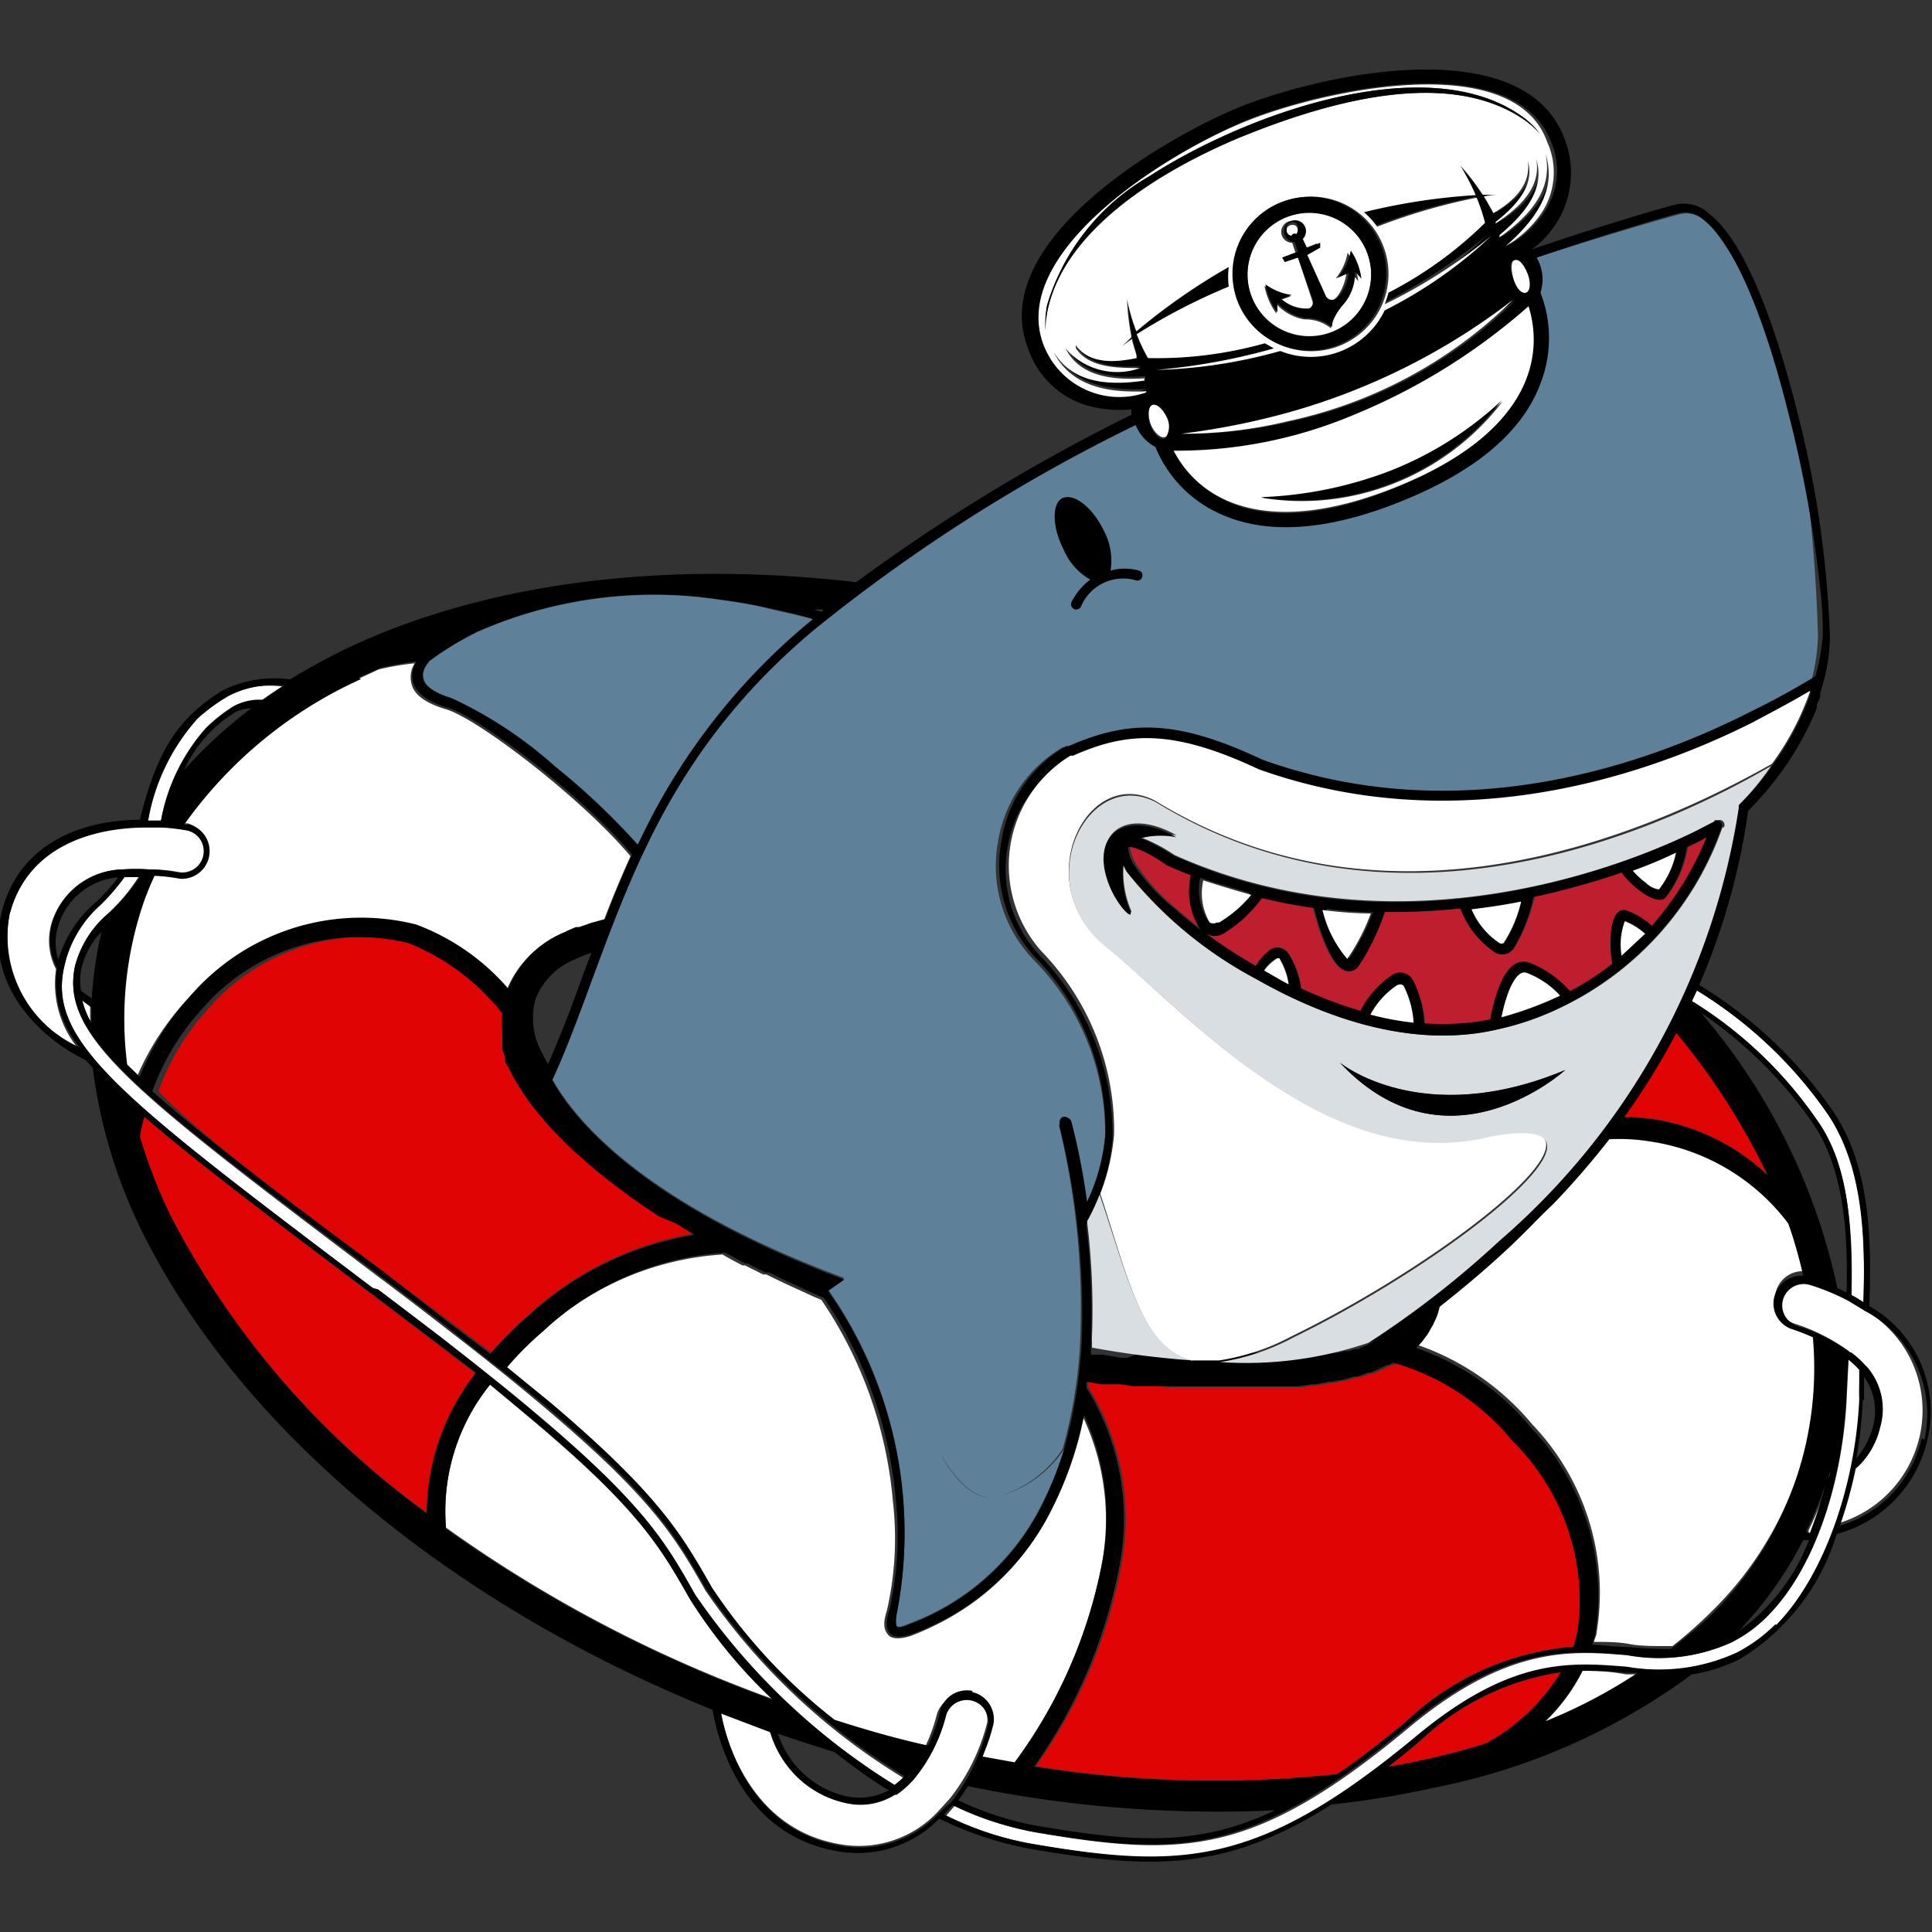 <?xml version="1.0" encoding="iso-8859-1"?>
<svg xmlns="http://www.w3.org/2000/svg" width="60" height="60" viewBox="0 0 60 60"><rect x="0" y="0" width="60" height="60" fill="#333333" stroke="none"/><defs><style>.cls-1{fill:#5e8099;}.cls-2{fill:none;}.cls-3{fill:#e10404;}.cls-4{fill:#fff;}.cls-5{fill:#d9dee2;}.cls-6{fill:#be1e2d;}</style></defs><g id="Admiral_Shark" data-name="Admiral Shark"><path class="cls-1" d="M55.94,13.85c-.61-3.18-2.14-6.31-3-7a.84.84,0,0,0-.8-.19S50.35,7.14,47.72,8a1.33,1.33,0,0,1,.1,1.05,3.87,3.87,0,0,1,0,2.82c-.56,1.51-2,2.74-4.35,3.67s-4.23,1-5.68.34a3.85,3.85,0,0,1-1.93-2.06,1.25,1.25,0,0,1-.59-.67,52.61,52.61,0,0,0-10,6.38c-4.15,3.48-5.54,7.23-6.88,10.85-.39,1.06-.78,2.11-1.24,3.13.7,1.26,2.83,3.86,9.07,6.18l-.5.36.28.42a6.49,6.49,0,0,1,.54.6,6.49,6.49,0,0,0-.54-.6,13.12,13.12,0,0,1,1.85,9.62c-.09.28-.06.39,0,.41s.07.06.41-.09h0a7.52,7.52,0,0,0,4.1-3.7A10.86,10.86,0,0,0,33.05,45,3.55,3.55,0,0,1,31,46.47c-.91.26-1.61-1-1.8-1.32s-.34-.54-.51-.83c.17.29.34.58.51.83s.89,1.58,1.8,1.32A3.54,3.54,0,0,0,33,45a14.87,14.87,0,0,0,.55-3.44A24.24,24.24,0,0,0,32.9,35l0,0V35h0l0,0a.16.16,0,0,1,.12-.2.26.26,0,0,1,.25.13,21.6,21.6,0,0,1,.48,2.5,5.86,5.86,0,0,0,.57-2.13,7.65,7.65,0,0,0-2.16-5.43A4.2,4.2,0,0,1,31,26.11a4.15,4.15,0,0,1,2-2.9l.09,0c2-.87,3.5-.77,6,.42,5.81,2.09,11.41.39,15.09-1.4.72-.35,1.42-.74,2.09-1.14a6.37,6.37,0,0,0,.19-1.3A48.63,48.63,0,0,0,55.94,13.85ZM32.77,35h0a4.54,4.54,0,0,0-.21-1.5A4.54,4.54,0,0,1,32.77,35Z"/><path class="cls-2" d="M42.38,41.81l.1-.05.25-.13,0,0,.19-.12a2.52,2.52,0,0,1-.47.22,11.68,11.68,0,0,1-4.6.6l-.86,0a27.78,27.78,0,0,1-3.14-.4V42l.16,0,.19,0,.61.1.16,0,.44.06.23,0,.35,0,.25,0,.32,0,.24,0,.31,0,.24,0h2a3.15,3.15,0,0,0,.44,0H40l.27,0,.17,0,.24,0,.17,0,.21,0,.17,0,.2,0,.15,0,.19-.05.14,0,.18-.06.13,0Z"/><path class="cls-2" d="M18.12,30.3c.08-.22.16-.45.25-.67a3.43,3.43,0,0,0-.48.19,2,2,0,0,0-1.27,2.48,2.65,2.65,0,0,0,.23.48l.17.32C17.41,32.19,17.76,31.26,18.12,30.3Z"/><path class="cls-2" d="M52.8,31.46l.16.2A19.28,19.28,0,0,1,57.06,40l.25.13c0-1.82-.07-3.85-1.08-5.28A13.44,13.44,0,0,0,52.8,31.46Z"/><path class="cls-2" d="M54,50.65a6,6,0,0,0,2.21-2.85l-.19,0A11.92,11.92,0,0,1,54,50.65Z"/><path class="cls-2" d="M7.34,22.1a4.06,4.06,0,0,0-1.62,1.81A14.67,14.67,0,0,1,7.8,22,1.22,1.22,0,0,0,7.34,22.1Z"/><path class="cls-2" d="M29.76,55.91a9.62,9.62,0,0,0,2.38.78c3.07.53,5.06.67,7.46-.48a37.73,37.73,0,0,1-9.54-.74C30,55.62,29.87,55.76,29.76,55.91Z"/><path class="cls-2" d="M1.81,29.78A3.79,3.79,0,0,1,3,28a6.48,6.48,0,0,0,.66-.72,2.12,2.12,0,0,0-1.87,1.47A1.75,1.75,0,0,0,1.81,29.78Z"/><path class="cls-2" d="M24.16,53.84a2.91,2.91,0,0,0,2.15,1.95,1.92,1.92,0,0,0,1.29-.19c-.57-.36-1.13-.76-1.67-1.18-.58-.18-1.17-.37-1.75-.57Z"/><path class="cls-2" d="M58.22,44.29a1.78,1.78,0,0,0-.28-1.52l0,.7h0a12.22,12.22,0,0,1-.2,1.81A2.31,2.31,0,0,0,58.22,44.29Z"/><path class="cls-2" d="M3.15,28.9a2.48,2.48,0,0,0-.63,1.17,1.88,1.88,0,0,0,0,.67,3.47,3.47,0,0,0,.37.3A12.82,12.82,0,0,1,3.15,28.9Z"/><path class="cls-3" d="M43.64,53.48a8.51,8.51,0,0,1,5.21-2.34,4.12,4.12,0,0,0,.13-.47,7,7,0,0,0-1.91-5.92,7.42,7.42,0,0,0-3.7-2.41l-.13.07-.06,0-.18.09,0,0-.33.15-.09,0-.33.12-.09,0-.38.11-.08,0-.23.06-.1,0-.39.08-.13,0-.4.06h-.13l-.47,0h-.09l-.27,0h-.15l-.44,0H37.44l-.31,0h-.22l-.44,0-.23,0-.4-.05-.29,0-.29,0-.42-.06-.29,0-.3,0-.39-.07-.06,0c0,.06,0,.12,0,.18a7.75,7.75,0,0,1,1,5.66,15.62,15.62,0,0,1-2.63,6.11,35.23,35.23,0,0,0,9.4.24C42.16,54.65,42.87,54.12,43.64,53.48Z"/><path class="cls-4" d="M5.65,25.57l.18,0a.86.86,0,0,1-.32,1.68,5.18,5.18,0,0,0-.78-.09,9.11,9.11,0,0,0-.35.86,11.19,11.19,0,0,0-.5,5l.39.38A8.37,8.37,0,0,1,5.85,31a7,7,0,0,1,7-2.21,7,7,0,0,1,2.87,2v0A3.14,3.14,0,0,1,17.48,29a3.92,3.92,0,0,1,.36-.16l.1,0,.37-.13h0l.44-.12h0c.25-.66.52-1.31.83-2-1.51-1.8-4.74-4.27-5.72-4.56-.61-.18-1-.44-1.08-.79a.8.8,0,0,1,.1-.64,8.45,8.45,0,0,0-1.12.19l-.67.31A13.6,13.6,0,0,0,5.65,25.57Z"/><path class="cls-4" d="M56.39,34.73c1.06,1.5,1.16,3.61,1.11,5.49.12.06.24.14.37.22.07-2.14,0-4.32-1.17-5.93a13.46,13.46,0,0,0-4-3.75l-.15.33A13,13,0,0,1,56.39,34.73Z"/><path class="cls-3" d="M54.9,36.49a21.42,21.42,0,0,0-2.84-4.43,22.8,22.8,0,0,1-1.62,2.62,7,7,0,0,1,.93.07A6.64,6.64,0,0,1,54.9,36.49Z"/><path class="cls-3" d="M25.52,19l.05,0-.3,0Z"/><path class="cls-3" d="M13.92,41l1.33,1a12,12,0,0,1,1.18-1.18,10.09,10.09,0,0,1,5.16-2.52l-.49-.3L21,38l-.38-.24-.11-.08-.35-.23-.1-.07-.36-.25-.07-.06c-.28-.2-.55-.41-.81-.62l-.08-.06-.28-.24-.11-.1-.24-.21-.12-.1-.22-.22-.1-.09-.24-.25-.06-.06c-.09-.11-.19-.21-.28-.31l-.05-.07-.2-.23-.09-.11-.15-.2-.08-.12-.13-.19-.07-.11a2.39,2.39,0,0,1-.13-.21l-.06-.1L16,33.19c-.05-.1-.09-.2-.13-.29l0-.09-.08-.21c0-.05,0-.1,0-.15s0-.11,0-.17l0-.16v-.07a3.69,3.69,0,0,1,0-.58h0a7.2,7.2,0,0,0-2.91-2.19,6.46,6.46,0,0,0-6.42,2.06,7.57,7.57,0,0,0-1.54,2.55C6.22,35.23,8.54,37,11.92,39.5l.14.11Z"/><path class="cls-4" d="M30.51,54.58c.32.07.65.13,1,.18a15.4,15.4,0,0,0,2.69-6.1A7.47,7.47,0,0,0,33.63,44a11.52,11.52,0,0,1-1,2.92,7.81,7.81,0,0,1-3.6,3.56c-.22.11-.45.21-.68.3s-.61.17-.76,0-.17-.38-.05-.75a10,10,0,0,0,.19-3.4,13.13,13.13,0,0,0-2.22-6.26l-.26-.11-.15-.07c-.44-.2-.88-.4-1.3-.61l-.1,0-.56-.28-.08,0c-.21-.11-.42-.22-.62-.34h0a9.14,9.14,0,0,0-5.67,2.45,10.48,10.48,0,0,0-1.1,1.11l1.35,1.11c3.4,2.86,4.1,4.1,5,5.73l0,0a17.21,17.21,0,0,0,3.8,4.11c1,.31,1.94.57,2.9.8a5.25,5.25,0,0,0,.38-1.05.86.86,0,0,1,1.67.37A6.43,6.43,0,0,1,30.51,54.58Z"/><path class="cls-4" d="M57.87,40.66l-.52-.31a6.64,6.64,0,0,0-1.23-.51.66.66,0,0,0-.38,1.27,5.86,5.86,0,0,1,1.49.72h0l.15.1,0,0a4.09,4.09,0,0,1,.44.39l.07.08,0,0h0a2,2,0,0,1,.45,1.86,2.55,2.55,0,0,1-.64,1.16l-.13.12a12.23,12.23,0,0,1-.49,1.77,3.67,3.67,0,0,0,2.54-2.72A3.61,3.61,0,0,0,57.87,40.66Z"/><path class="cls-4" d="M51.29,35.32A6,6,0,0,0,50,35.25c-.54.71-1.12,1.39-1.73,2-.48.5-1,1-1.51,1.48S45.44,40,44.73,40.51v0l0,0a2.68,2.68,0,0,1-.07.27,1.39,1.39,0,0,1-.12.28.35.35,0,0,1-.05.08,1.62,1.62,0,0,1-.1.18.86.86,0,0,1-.07.1l-.11.15-.09.1-.09.1,0,0,0,0a8.06,8.06,0,0,1,3.56,2.47,7.56,7.56,0,0,1,2,6.42c0,.11-.06.22-.09.33.39,0,.76,0,1.12.07s.88.06,1.32.06a13.37,13.37,0,0,0,1.2-1.06,10.75,10.75,0,0,0,3.21-8.67,6.44,6.44,0,0,0-.61-.24.85.85,0,0,1-.58-1.06.86.86,0,0,1,.89-.61A14.46,14.46,0,0,0,55.54,38,6.58,6.58,0,0,0,51.29,35.32Z"/><path class="cls-4" d="M56.75,46.11h0a12.29,12.29,0,0,1-.58,1.41s0,.07,0,.1l.16,0A13.59,13.59,0,0,0,56.75,46.11Z"/><path class="cls-3" d="M56.79,45.89h0a1.94,1.94,0,0,0,.05-.2Z"/><path class="cls-4" d="M6.38,22.62a4.68,4.68,0,0,1,.86-.68,1.64,1.64,0,0,1,.69-.18l.18,0h0c.21-.15.42-.3.65-.44A3.08,3.08,0,0,0,7,21.62a5.64,5.64,0,0,0-1,.74A6.39,6.39,0,0,0,4.6,25.48H5A5.91,5.91,0,0,1,6.38,22.62Z"/><path class="cls-3" d="M14.78,42.66l-1.31-1-1.86-1.41-.15-.11C8.3,37.74,6,36,4.48,34.68c-.06.24-.1.45-.13.64a16.16,16.16,0,0,0,.94,2.42,26.41,26.41,0,0,0,8,9.26A7.2,7.2,0,0,1,14.78,42.66Z"/><path class="cls-3" d="M44.12,54.06c-.35.29-.68.56-1,.81a24.33,24.33,0,0,0,3.06-.73,6.23,6.23,0,0,0,2.32-2.21A8.15,8.15,0,0,0,44.12,54.06Z"/><path class="cls-4" d="M21.43,49.67l0,0c-.89-1.58-1.56-2.76-4.9-5.57L15.22,43a6.27,6.27,0,0,0-1.37,4.44,41.7,41.7,0,0,0,10.2,5.34A15.34,15.34,0,0,1,21.43,49.67Z"/><path class="cls-4" d="M30.66,53.49a.67.67,0,0,0-1.3-.29,5,5,0,0,1-1,2h0a3,3,0,0,1-.45.42l-.1.07h0l-.05,0h0a2,2,0,0,1-1.51.26,3.14,3.14,0,0,1-2.35-2.2l-1.53-.58c.2,1,1,3.6,3.64,4.09a3.36,3.36,0,0,0,3.12-1l.38-.42A6.29,6.29,0,0,0,30.66,53.49Z"/><path class="cls-4" d="M49.15,51.89a5.68,5.68,0,0,1-1.21,1.62A16,16,0,0,0,50.87,52l-.37,0C50.06,51.92,49.62,51.88,49.15,51.89Z"/><path class="cls-4" d="M57.76,42.54v0a3.49,3.49,0,0,0-.35-.32l-.06,1.24c-.12,2.42-.92,5.19-2.46,6.73a4.18,4.18,0,0,1-1.1.81,5.46,5.46,0,0,1-3.23.41c-1.75-.15-3.73-.31-6.79,2.23-4.8,4-7,4.06-11.65,3.26a10,10,0,0,1-2.47-.82l-.26.3a10,10,0,0,0,2.67.89c4.67.81,7.06.73,12-3.34,2.94-2.44,4.76-2.29,6.52-2.15A5.86,5.86,0,0,0,54,51.32a5,5,0,0,0,1.18-.87c1.62-1.62,2.46-4.5,2.58-7C57.71,43.46,57.76,42.62,57.76,42.54Z"/><path class="cls-4" d="M2.52,31a3,3,0,0,0,.28.7v-.49Z"/><path class="cls-4" d="M1.74,30.1a1.92,1.92,0,0,1-.14-1.43A2.35,2.35,0,0,1,3.8,27h0a7,7,0,0,1,.79,0H4.7a4.78,4.78,0,0,1,.84.08.66.66,0,1,0,.25-1.3h0a6.59,6.59,0,0,0-.76-.1l-.48,0c-1.62,0-3.67.55-4.24,2.66a3.79,3.79,0,0,0,2.14,4.25A3.17,3.17,0,0,1,1.74,30.1Z"/><path class="cls-3" d="M28.25,55.06l-.09,0,.07,0Z"/><path class="cls-4" d="M11.57,40l.15.11c.65.48,1.24.93,1.8,1.36,1.25,1,2.27,1.79,3.13,2.51,3.34,2.82,4,4,4.93,5.61l0,0a20.47,20.47,0,0,0,6.18,5.9,1.92,1.92,0,0,0,.32-.26,20.09,20.09,0,0,1-6.17-5.83l0,0c-.92-1.62-1.62-2.84-5-5.69-.85-.72-1.88-1.55-3.13-2.51-.56-.44-1.17-.9-1.83-1.4l-.15-.11C4.17,33.92,1.86,32.19,2.33,30a3.23,3.23,0,0,1,1.06-1.66l0,0a5.77,5.77,0,0,0,.94-1.15l-.46,0a6.08,6.08,0,0,1-.75.86l0,0A3.6,3.6,0,0,0,2,30C1.44,32.35,3.79,34.11,11.57,40Z"/><path d="M58.05,40.56c.09-2.21,0-4.48-1.2-6.16a13.68,13.68,0,0,0-4.08-3.81,20.86,20.86,0,0,0,1.52-5.41l.07-.07.06-.06,0,0,.09-.1,0,0,.12-.13h0A9.5,9.5,0,0,0,56.42,22l0-.05c0-.11.08-.21.11-.32a.49.49,0,0,1,0-.11l.09-.31v0h0a5.67,5.67,0,0,0,.21-1.42,32.14,32.14,0,0,0-1-6.94c-.47-1.9-1.45-5.22-2.75-6.21A1.15,1.15,0,0,0,52,6.36s-1.78.48-4.44,1.39a2.92,2.92,0,0,0,1-3.51c-1.29-3.23-7.3-2-10-.94-2.32.93-8,4.21-6.61,7.58a2.75,2.75,0,0,0,2.1,1.78,3.63,3.63,0,0,0,1.09.05,1.22,1.22,0,0,0,0,.17,56.85,56.85,0,0,0-8.55,5.2c-5.95-.69-11.55,0-15.93,2.11-.56.28-1.12.58-1.65.91a3.59,3.59,0,0,0-2.13.36c-1.37.87-2,1.85-2.54,4-1.66,0-3.69.64-4.27,2.8s1,3.89,2.6,4.67l.21.23a16,16,0,0,0,1.49,5c3,6.13,9.51,11.61,17.76,14.94.16.94.9,3.85,3.82,4.38a3.54,3.54,0,0,0,3.22-1,11,11,0,0,0,2.78.93c3.79.65,6.09.73,9.4-1.37a28.47,28.47,0,0,0,3.18-.52A19.9,19.9,0,0,0,52.54,52a5,5,0,0,0,1.5-.48,6.87,6.87,0,0,0,3-3.88,3.92,3.92,0,0,0,2.81-2.9A3.76,3.76,0,0,0,58.05,40.56ZM56.7,34.51c1.13,1.61,1.24,3.79,1.17,5.93-.13-.08-.25-.16-.37-.22,0-1.88,0-4-1.11-5.49a13,13,0,0,0-3.85-3.64c.05-.11.1-.22.16-.33a13.52,13.52,0,0,1,4,3.75Zm.61,5.61L57.06,40A19.28,19.28,0,0,0,53,31.66l-.16-.2a13.44,13.44,0,0,1,3.43,3.38c1,1.43,1.12,3.45,1.08,5.28ZM56,39.62a.87.87,0,0,0-.92.79.84.84,0,0,0,.61.88c.2.07.41.15.61.24a10.79,10.79,0,0,1-3.21,8.68,15,15,0,0,1-1.2,1q-.66,0-1.32-.06c-.36,0-.74-.06-1.12-.07l.09-.33a7.56,7.56,0,0,0-2-6.42,8.06,8.06,0,0,0-3.56-2.47l0,0,0,0,.1-.1.09-.1.11-.15a.86.86,0,0,0,.07-.1,1.62,1.62,0,0,0,.1-.18.56.56,0,0,0,.05-.08l.12-.28a2.68,2.68,0,0,0,.07-.27l0,0h0c.71-.56,1.39-1.13,2.05-1.74s1-1,1.51-1.48a26,26,0,0,0,1.73-2,6,6,0,0,1,1.27.07A6.58,6.58,0,0,1,55.54,38,15.13,15.13,0,0,1,56,39.62Zm.11,8s0-.07,0-.1a12.29,12.29,0,0,0,.58-1.41h0a12.93,12.93,0,0,1-.48,1.49l-.16,0Zm.08.18A6.1,6.1,0,0,1,54,50.65a11.92,11.92,0,0,0,2-2.82l.19,0Zm-26,4.71a.86.86,0,0,0-1,.65,4.67,4.67,0,0,1-.37,1.05c-1-.22-1.93-.49-2.9-.8a17.29,17.29,0,0,1-3.81-4.11l0,0c-.93-1.63-1.63-2.87-5-5.73l-1.36-1.11a9.7,9.7,0,0,1,1.11-1.11,9.1,9.1,0,0,1,5.66-2.45h0l.63.34.07,0,.56.28.11,0c.42.21.85.41,1.29.61l.16.07.25.11a13.14,13.14,0,0,1,2.23,6.26,10.52,10.52,0,0,1-.19,3.4c-.13.37-.11.61,0,.75s.4.14.76,0a7.17,7.17,0,0,0,.69-.3,7.79,7.79,0,0,0,3.59-3.56,11.16,11.16,0,0,0,1-2.92,7.62,7.62,0,0,1,.54,4.69,15.24,15.24,0,0,1-2.7,6.1l-1-.18a5.59,5.59,0,0,0,.34-1,.86.86,0,0,0-.65-1Zm-1.94,2.55,0,0-.07,0ZM12.06,39.61l-.14-.11C8.54,37,6.23,35.23,4.73,33.89a7.57,7.57,0,0,1,1.54-2.55,6.43,6.43,0,0,1,6.42-2.05,7.1,7.1,0,0,1,2.91,2.18h0a3.69,3.69,0,0,0,0,.58.17.17,0,0,0,0,.07l0,.16c0,.06,0,.11,0,.17s0,.1,0,.15l.08.21,0,.09c0,.09.08.19.13.29l.15.3.06.09a2.39,2.39,0,0,0,.13.21l.07.11a1.27,1.27,0,0,0,.13.19l.08.12.15.2.09.11c.06.08.13.15.2.23a.18.18,0,0,0,.05.07c.09.1.18.21.28.31l.06.06.24.25.1.1.22.21.12.1.24.21.11.1.28.24.08.06c.26.21.53.42.81.62l.07.06.36.25.1.07.35.23.11.08L21,38l.08.05.49.3a10.09,10.09,0,0,0-5.16,2.52,12,12,0,0,0-1.18,1.18l-1.33-1ZM16.64,31a2.21,2.21,0,0,1,1.25-1.22,3.43,3.43,0,0,1,.48-.19c-.09.22-.17.45-.26.67-.35,1-.7,1.89-1.09,2.79a3.24,3.24,0,0,1-.17-.32A2.22,2.22,0,0,1,16.64,31ZM35.88,13.87a3.87,3.87,0,0,0,1.93,2.05c1.45.7,3.36.59,5.68-.34s3.79-2.16,4.35-3.67a3.87,3.87,0,0,0,0-2.82A1.33,1.33,0,0,0,47.72,8c2.63-.89,4.34-1.36,4.38-1.37a.86.86,0,0,1,.81.2c.89.68,1.85,2.87,2.63,6a38.43,38.43,0,0,1,1,5.54,11.55,11.55,0,0,1,.07,1.32A6.18,6.18,0,0,1,56.38,21c-.67.41-1.37.79-2.09,1.14C50.61,24,45,25.68,39.2,23.59c-2.53-1.19-4.06-1.29-6-.42l-.09,0a4.13,4.13,0,0,0-2,2.9,4.18,4.18,0,0,0,1.06,3.68,7.69,7.69,0,0,1,2.16,5.44,6.07,6.07,0,0,1-.57,2.13,21.23,21.23,0,0,0-.49-2.5.26.26,0,0,0-.24-.14.17.17,0,0,0-.12.2l0,.06V35l0,0a24.12,24.12,0,0,1,.69,6.56A15.32,15.32,0,0,1,33.05,45a10.86,10.86,0,0,1-.69,1.74,7.52,7.52,0,0,1-4.1,3.7h0c-.34.15-.41.09-.41.08s-.05-.12,0-.4A13.12,13.12,0,0,0,26,40.51l-.28-.42h0l.5-.35c-6.24-2.33-8.37-4.93-9.07-6.19.46-1,.85-2.07,1.24-3.13,1.34-3.62,2.73-7.37,6.88-10.85a52.12,52.12,0,0,1,10-6.37,1.33,1.33,0,0,0,.59.67ZM47,8.1c.14-.06.33.13.44.4s.07.63-.13.59-.57-.88-.31-1ZM39.28,13a20.5,20.5,0,0,0,7.78-3.67,14.19,14.19,0,0,1-7,3.77,13.85,13.85,0,0,1-3.34.37A22.67,22.67,0,0,0,39.28,13Zm2.77-.1a19.17,19.17,0,0,0,5.42-3.37c.54,1.74-.17,4-4.15,5.63s-6,.45-6.87-1.18a14.18,14.18,0,0,0,5.6-1.08Zm.15,29-.13,0-.18.06-.14,0-.19.05-.15,0-.2,0-.17,0-.21,0-.17,0-.24,0-.17,0-.27,0h-.16l-.44,0h-2l-.24,0-.31,0-.24,0-.32,0-.25,0-.35,0-.23,0L35,42.17l-.16,0-.61-.1-.19,0-.16,0v-.12a2.45,2.45,0,0,0,0-.27,22.25,22.25,0,0,0-.15-3.65,8.93,8.93,0,0,0,.39-.83,6.48,6.48,0,0,0,.43-1.85,8,8,0,0,0-2.25-5.67,3.89,3.89,0,0,1-1-3.41,3.79,3.79,0,0,1,1.87-2.66.2.2,0,0,1,.08,0c1.63-.72,3-.87,5.77.42h0C45,26,50.7,24.3,54.43,22.48c.62-.31,1.23-.63,1.82-1a8.49,8.49,0,0,1-1.19,2.27A8,8,0,0,1,54,25a.19.19,0,0,0-.05.1,22.13,22.13,0,0,1-7.41,13.46,30.34,30.34,0,0,1-4.06,3.17,2.82,2.82,0,0,0,.46-.23l-.19.12,0,0-.25.13-.1.05-.18.07Zm9.86-9.82a21.42,21.42,0,0,1,2.84,4.43,6.67,6.67,0,0,0-3.53-1.74,7,7,0,0,0-.93-.07,22.8,22.8,0,0,0,1.62-2.62ZM13.17,20.79a1,1,0,0,1,.18-.27,9.42,9.42,0,0,1,1.49-.91,13.61,13.61,0,0,1,7.46-1c.46.06.89.13,1.28.21.66.13,1.22.27,1.63.39l-.12.1a19.8,19.8,0,0,0-5.31,6.9,21.86,21.86,0,0,0-2.57-2.43A13,13,0,0,0,14,21.67c-.49-.15-.79-.34-.86-.57A.48.48,0,0,1,13.17,20.79ZM39.6,56.22c-2.4,1.14-4.39,1-7.46.47a9.62,9.62,0,0,1-2.38-.78c.11-.15.21-.29.3-.44A38.2,38.2,0,0,0,39.6,56.22Zm-7.49-1.35a15.9,15.9,0,0,0,2.63-6.12,7.71,7.71,0,0,0-1-5.65c0-.06,0-.12,0-.18h.06l.39.07.3,0,.29,0,.42.06.29,0,.29,0,.4,0,.23,0,.44,0h.22l.31,0,.34,0h1.66l.27,0h.09l.47,0,.13,0,.4-.06.13,0,.39-.08.1,0,.23-.05.07,0,.39-.11.09,0a2.19,2.19,0,0,0,.33-.12l.09,0,.33-.15,0,0,.18-.09.06,0,.13-.07a7.37,7.37,0,0,1,3.7,2.42A7,7,0,0,1,49,50.67a3.62,3.62,0,0,1-.13.47,8.57,8.57,0,0,0-5.21,2.34c-.78.64-1.48,1.18-2.14,1.62a35.59,35.59,0,0,1-9.39-.23Zm.31-44.16c-1.14-2.84,3.8-5.94,6.34-7,2.27-.91,8.22-2.27,9.4.67a2.29,2.29,0,0,1-.24,2.27,3.13,3.13,0,0,1-.86.84l-.21.12h0c1.39-1.2,1.48-2.11,1.25-2.86.15.75,0,1.6-1.43,2.59a.26.26,0,0,0,0-.08c.77-.64,1.43-1.41,1.14-2.36.16.9-.49,1.53-1.26,2v0c.59-.5,1.18-1.15,1-1.9.11.72-.47,1.22-1.08,1.6h0a4.14,4.14,0,0,0-.3-.53l.41-.05H46a5.64,5.64,0,0,0-.7-.91,5.67,5.67,0,0,1,.48.91,20.35,20.35,0,0,0-3.47.53,3,3,0,0,1,.41.46,18.36,18.36,0,0,1,3.1-.9,6.46,6.46,0,0,1,.25.78,12.84,12.84,0,0,1-3,2.17,3.58,3.58,0,0,1-.11.35,16.82,16.82,0,0,0,3.23-2.12A14.15,14.15,0,0,1,43,9.65a2.54,2.54,0,0,1-3.2,1.24,15.58,15.58,0,0,1-3.84.58,19,19,0,0,0,3.65-.66l-.28-.16a12.41,12.41,0,0,1-3.64.46,7.12,7.12,0,0,1-.35-.74,18.45,18.45,0,0,1,2.86-1.48,2.5,2.5,0,0,1,0-.61,19.21,19.21,0,0,0-2.88,2,6.63,6.63,0,0,1-.29-1,7.1,7.1,0,0,0,.12,1.14l-.31.31a3.43,3.43,0,0,1,.33-.24,4.71,4.71,0,0,0,.15.58h0c-.71.14-1.47.17-1.88-.41l0,.09c.36.61,1.25.67,2,.62l0,0a2.12,2.12,0,0,1-2.32-.61c.44.88,1.46,1,2.45.92l0,.08c-1.69.25-2.41-.24-2.83-.89.54,1.07,1.68,1.27,2.89,1.21h0a2.54,2.54,0,0,1-3.18-1.45ZM36.21,13a.62.62,0,0,1,0,.59c-.17.17-.52-.24-.55-.66s.33-.4.53.07ZM25.52,19l-.25-.07.3,0ZM11.14,21.05l.67-.31a10.5,10.5,0,0,1,1.12-.2.83.83,0,0,0-.1.65c.1.34.47.61,1.08.79,1,.29,4.21,2.76,5.72,4.56-.3.66-.58,1.31-.83,2h0l-.44.12h0l-.37.13-.1,0a3.92,3.92,0,0,0-.36.16,3.14,3.14,0,0,0-1.74,1.76v0a7,7,0,0,0-2.87-2,7,7,0,0,0-7,2.21,8.37,8.37,0,0,0-1.58,2.52l-.39-.38a11.19,11.19,0,0,1,.5-5,9.11,9.11,0,0,1,.35-.86,5.18,5.18,0,0,1,.78.09.86.86,0,0,0,.32-1.68,1.13,1.13,0,0,0-.18,0,13.6,13.6,0,0,1,5.49-4.52ZM5.72,23.91A4.06,4.06,0,0,1,7.34,22.1,1.22,1.22,0,0,1,7.8,22,14.67,14.67,0,0,0,5.72,23.91Zm.37-1.55a5.64,5.64,0,0,1,1-.74,3.08,3.08,0,0,1,1.74-.33c-.23.14-.44.29-.66.44h0l-.18,0a1.64,1.64,0,0,0-.69.18,5.67,5.67,0,0,0-.87.68A5.91,5.91,0,0,0,5,25.49H4.6a6.39,6.39,0,0,1,1.49-3.12Zm-5.78,6c.57-2.11,2.62-2.66,4.24-2.66l.48,0a6.73,6.73,0,0,1,.77.09.66.66,0,0,1,.52.78.67.67,0,0,1-.78.53A5.68,5.68,0,0,0,4.7,27H4.63a5.29,5.29,0,0,0-.8,0h0a2.36,2.36,0,0,0-2.2,1.63,1.92,1.92,0,0,0,.14,1.43,3.14,3.14,0,0,0,.71,2.47A3.77,3.77,0,0,1,.31,28.33Zm3.34-1.08A6.4,6.4,0,0,1,3,28a3.74,3.74,0,0,0-1.19,1.81,1.75,1.75,0,0,1,0-1.06A2.12,2.12,0,0,1,3.65,27.25ZM2,30A3.61,3.61,0,0,1,3.13,28.1l0,0a6.72,6.72,0,0,0,.74-.86l.47,0a6.19,6.19,0,0,1-1,1.15l0,0A3.19,3.19,0,0,0,2.33,30c-.46,2.16,1.84,3.89,9.47,9.62l.15.11,1.84,1.4c1.24,1,2.27,1.79,3.13,2.51,3.38,2.85,4.07,4.07,5,5.69l0,0a20.2,20.2,0,0,0,6.17,5.83,2.61,2.61,0,0,1-.31.27,20.65,20.65,0,0,1-6.19-5.91l0,0c-.9-1.6-1.58-2.79-4.93-5.61-.85-.72-1.88-1.54-3.13-2.51l-1.79-1.36L11.58,40C3.79,34.11,1.44,32.35,2,30Zm.84,1.78a3,3,0,0,1-.28-.7l.28.21v.49Zm-.32-1a1.88,1.88,0,0,1,0-.67,2.48,2.48,0,0,1,.63-1.17A12.82,12.82,0,0,0,2.85,31,3.47,3.47,0,0,1,2.48,30.74ZM27.6,55.6a1.92,1.92,0,0,1-1.29.19,2.91,2.91,0,0,1-2.15-1.95h0c.58.2,1.17.39,1.75.57C26.47,54.84,27,55.24,27.6,55.6ZM5.29,37.74a16.16,16.16,0,0,1-.94-2.42c0-.19.07-.4.13-.64C6,36,8.3,37.74,11.46,40.11l.15.11,1.86,1.41,1.31,1A7.12,7.12,0,0,0,13.25,47,26.34,26.34,0,0,1,5.29,37.74Zm8.56,9.7A6.26,6.26,0,0,1,15.22,43l1.29,1.06c3.33,2.8,4,4,4.9,5.57l0,0A15.62,15.62,0,0,0,24,52.79a41.64,41.64,0,0,1-10.19-5.34Zm15.31,8.87a3.36,3.36,0,0,1-3.12,1c-2.68-.49-3.45-3.08-3.64-4.09l1.53.58A3.11,3.11,0,0,0,26.28,56a2,2,0,0,0,1.51-.26h0l.05,0h0l.1-.07a3,3,0,0,0,.45-.42h0a5.07,5.07,0,0,0,1-2,.67.67,0,0,1,1.3.29,6.18,6.18,0,0,1-1.12,2.39Zm17-2.17a24.75,24.75,0,0,1-3.06.73c.33-.25.66-.52,1-.81a8.07,8.07,0,0,1,4.37-2.13,6.23,6.23,0,0,1-2.32,2.21Zm1.77-.63a6.18,6.18,0,0,0,1.21-1.62c.46,0,.91,0,1.35.06l.37,0a16,16,0,0,1-2.93,1.53Zm7.2-3.06a4.86,4.86,0,0,1-1.19.87,5.81,5.81,0,0,1-3.43.44c-1.76-.14-3.58-.29-6.52,2.15-4.9,4.07-7.29,4.15-12,3.34a10,10,0,0,1-2.67-.89l.26-.3a9.69,9.69,0,0,0,2.47.82c4.64.8,6.85.72,11.65-3.26,3.06-2.54,5-2.38,6.79-2.23A5.47,5.47,0,0,0,53.78,51a4.37,4.37,0,0,0,1.1-.8c1.54-1.55,2.34-4.32,2.45-6.74l.07-1.24a3.47,3.47,0,0,1,.34.32l0,0c0,.08,0,.92,0,.92-.11,2.49-1,5.37-2.57,7Zm1.65-4.56.06-.2c0,.06,0,.13-.05.2Zm1.11-2.42,0-.71a1.81,1.81,0,0,1,.28,1.53,2.43,2.43,0,0,1-.52,1,13.73,13.73,0,0,0,.2-1.81Zm1.79,1.19a3.67,3.67,0,0,1-2.54,2.72,13.65,13.65,0,0,0,.49-1.77l.13-.12a2.45,2.45,0,0,0,.63-1.16A2,2,0,0,0,58,42.47h0l0,0-.08-.08a2.66,2.66,0,0,0-.43-.39l-.05,0-.14-.11h0a5.86,5.86,0,0,0-1.49-.72.66.66,0,0,1-.43-.83.67.67,0,0,1,.81-.44,6.94,6.94,0,0,1,1.23.51l.51.31a3.61,3.61,0,0,1,1.83,4Z"/><path class="cls-1" d="M23.58,18.83h0c-.39-.08-.82-.15-1.28-.21a13.61,13.61,0,0,0-7.46,1,9.51,9.51,0,0,0-1.5.91,1,1,0,0,0-.17.27h0a.48.48,0,0,0,0,.31c.07.23.37.42.86.57a13,13,0,0,1,3.21,2.12,21.86,21.86,0,0,1,2.57,2.43,19.8,19.8,0,0,1,5.31-6.9l.12-.1C24.8,19.1,24.24,19,23.58,18.83Z"/><path class="cls-1" d="M20.34,32.37A3.28,3.28,0,0,0,22,34.55c.19.12-.67.14-1.37-.84s-.38-1.84-.25-1.34Z"/><path class="cls-1" d="M21.63,31.8c-.94-1.53-.4-2.76-.25-2a4.89,4.89,0,0,0,2.2,3.39c.28.19-1,.15-1.95-1.38Z"/><path class="cls-1" d="M25.09,31.75c.33.34-1.4-.06-2.26-2.36s.18-3.84.17-2.78a6.73,6.73,0,0,0,2.09,5.14Z"/><path class="cls-1" d="M33,15.46c.35-.17.91.26,1.25,1a1.94,1.94,0,0,1,.22,1.25,1.79,1.79,0,0,1,.89,0,.16.16,0,0,1,.1.2.16.16,0,0,1-.21.1h0a1.43,1.43,0,0,0-1.7.82.16.16,0,0,1-.22.07.17.17,0,0,1-.07-.22,2,2,0,0,1,.58-.69A1.94,1.94,0,0,1,33,17c-.35-.7-.34-1.41,0-1.58Z"/><path d="M33.86,18a2,2,0,0,0-.58.69.16.16,0,1,0,.29.15,1.42,1.42,0,0,1,1.7-.82.15.15,0,0,0,.2-.1.15.15,0,0,0-.1-.2,1.64,1.64,0,0,0-.88,0,2,2,0,0,0-.22-1.26c-.34-.7-.9-1.13-1.25-1s-.36.88,0,1.58A1.94,1.94,0,0,0,33.86,18Z"/><path class="cls-4" d="M37,42.25l.86,0a7.07,7.07,0,0,0,2.27-.76c5.07-2.47,10.88-7.12,6.12-6.24-5.05,1.26-9.52-3.92-11.92-5.88s-.58-5.63,1.55-4.5c7.18,4.39,15,1.2,19.15-1.15a8.49,8.49,0,0,0,1.19-2.27c-.59.35-1.2.67-1.82,1C50.7,24.3,45,26,39.09,23.89h0c-2.74-1.29-4.14-1.14-5.77-.42l-.08,0a4,4,0,0,0-.89,6.08,8,8,0,0,1,2.25,5.67,6.56,6.56,0,0,1-.43,1.85C35.07,39.81,35.48,41.87,37,42.25Z"/><path class="cls-5" d="M34.15,37.1a6.94,6.94,0,0,1-.39.83,22.25,22.25,0,0,1,.15,3.65,2.45,2.45,0,0,1,0,.27,27.78,27.78,0,0,0,3.14.4C35.48,41.87,35.07,39.81,34.15,37.1Z"/><path class="cls-5" d="M35.91,24.92c-2.13-1.13-4,2.54-1.55,4.5s6.87,7.14,11.92,5.88c4.76-.88-1.05,3.77-6.12,6.24a7.07,7.07,0,0,1-2.27.76,11.78,11.78,0,0,0,4.61-.6,29.47,29.47,0,0,0,4.06-3.16A22.13,22.13,0,0,0,54,25.08.31.31,0,0,1,54,25a8,8,0,0,0,1-1.21C51,26.12,43.09,29.31,35.91,24.92ZM41.61,33s2.54,2.09,7,.23c0,0-3.64,3.34-7-.23ZM53.49,25.7a9.79,9.79,0,0,1-4.93,5.55,8.74,8.74,0,0,1-2,.71c-2.8.67-5.64-.48-7.53-1.56A12.77,12.77,0,0,1,35,27l-.1-.2a3,3,0,0,0,.2,1.41c.22.47-.69-.4-.8-1.43s.8-1.64,2.24-.84a2.58,2.58,0,0,0-1.07.08,5,5,0,0,1,1,.53c7.12,3.19,14.26.22,16.28-.77l.57-.29a.15.15,0,0,1,.22.06.17.17,0,0,1,0,.14Z"/><path d="M41.61,33c3.33,3.57,7,.23,7,.23C44.15,35.1,41.61,33,41.61,33Z"/><path class="cls-6" d="M52.43,26.28a3.44,3.44,0,0,1-.69,1.59l0,0h0c-.37.18-1-.41-1.34-.81a23.5,23.5,0,0,1-2.73.76A5.28,5.28,0,0,1,47,29.49l-.14.11a.5.5,0,0,1-.38,0,2.8,2.8,0,0,1-1.11-1.39,18.49,18.49,0,0,1-2.35.11A6.62,6.62,0,0,1,42.14,30a.69.69,0,0,1-.13.11.37.37,0,0,1-.31,0c-.47-.23-.84-1.54-.93-1.93a15.9,15.9,0,0,1-1.62-.31A4.11,4.11,0,0,1,38,28.88l-.1.07a.54.54,0,0,1-.51,0A15.74,15.74,0,0,0,39,30a1.59,1.59,0,0,1,.51-.49.39.39,0,0,1,.53.13,2.62,2.62,0,0,1,.38,1.12,13.83,13.83,0,0,0,1.85.71,2.9,2.9,0,0,1,1-1.13.44.44,0,0,1,.62.13h0a3.36,3.36,0,0,1,.37,1.36,7.83,7.83,0,0,0,2.05-.12c.11-.6.35-1.52.82-1.75a.54.54,0,0,1,.43,0,3.17,3.17,0,0,1,1.23.88,9.54,9.54,0,0,0,1.31-.86c-.08-.41-.13-1.46.25-1.65a.31.31,0,0,1,.21,0,2.49,2.49,0,0,1,.79.49A10,10,0,0,0,53,26l-.19.09Z"/><path class="cls-6" d="M36.54,28.22c.21.19.48.41.79.65A2.22,2.22,0,0,1,37,27.16c-.25-.09-.5-.2-.75-.31h0c-.8-.53-1.08-.57-1.16-.57s0,0,0,0h0a1.26,1.26,0,0,0,.2.56A5.87,5.87,0,0,0,36.54,28.22Z"/><path d="M53.26,25.5l-.56.29c-2,1-9.17,4-16.28.77a5.39,5.39,0,0,0-1-.53A2.62,2.62,0,0,1,36.53,26c-1.45-.8-2.36-.2-2.25.84s1,1.9.81,1.43a2.85,2.85,0,0,1-.21-1.41l.1.2A12.77,12.77,0,0,0,39,30.4c1.89,1.08,4.73,2.23,7.53,1.56a8.74,8.74,0,0,0,2-.71,9.79,9.79,0,0,0,4.93-5.55.15.15,0,0,0-.09-.21.14.14,0,0,0-.14,0Zm-6.63,6.1c.15-.74.38-1.26.62-1.37a.22.22,0,0,1,.18,0,2.69,2.69,0,0,1,1,.71,10.73,10.73,0,0,1-1.82.67Zm3.83-3a2.07,2.07,0,0,1,.63.39l-.73.68a2.11,2.11,0,0,1,.1-1.07Zm.86.17a2.33,2.33,0,0,0-.79-.49.31.31,0,0,0-.21,0c-.38.19-.33,1.24-.25,1.65a8.64,8.64,0,0,1-1.31.85,3.25,3.25,0,0,0-1.23-.87.54.54,0,0,0-.43,0c-.47.23-.71,1.15-.82,1.75a7.81,7.81,0,0,1-2.05.12,3.35,3.35,0,0,0-.36-1.36.45.45,0,0,0-.62-.15h0a2.94,2.94,0,0,0-1,1.12,12.54,12.54,0,0,1-1.85-.7A2.71,2.71,0,0,0,40,29.6a.4.4,0,0,0-.53-.12A1.59,1.59,0,0,0,39,30a15.74,15.74,0,0,1-1.53-1,.52.52,0,0,0,.51,0,.27.27,0,0,0,.1-.06,4.11,4.11,0,0,0,1.11-1.05,16.44,16.44,0,0,0,1.62.31c.09.38.46,1.7.93,1.93a.37.37,0,0,0,.31,0,.47.47,0,0,0,.13-.11A6.62,6.62,0,0,0,43,28.32a20.43,20.43,0,0,0,2.35-.11,2.85,2.85,0,0,0,1.11,1.39.5.5,0,0,0,.38,0l.14-.11a5,5,0,0,0,.64-1.63,24.23,24.23,0,0,0,2.74-.76c.28.39,1,1,1.33.81h0l0,0a3.34,3.34,0,0,0,.69-1.59l.41-.2L53,26a9.73,9.73,0,0,1-1.71,2.76ZM35.07,26.3s0,0,0,0,.36,0,1.16.57h0c.25.11.5.22.75.31a2.22,2.22,0,0,0,.31,1.71c-.31-.24-.58-.46-.79-.65a6.3,6.3,0,0,1-1.27-1.36,1.26,1.26,0,0,1-.2-.56Zm7.56,2.05a6.29,6.29,0,0,1-.73,1.41.05.05,0,0,1,0,0h0a3.62,3.62,0,0,1-.71-1.54,12.61,12.61,0,0,0,1.5.11Zm-3.82-.6a3.88,3.88,0,0,1-1,.86l-.07,0c-.12.06-.18,0-.22,0a1.83,1.83,0,0,1-.25-1.35c.3.1.91.29,1.49.45Zm.45,2.36a1.41,1.41,0,0,1,.35-.34c.07,0,.09,0,.14,0a2,2,0,0,1,.27.74C39.77,30.41,39.45,30.22,39.26,30.11Zm3.3,1.4a2.5,2.5,0,0,1,.83-.91c.14-.07.17,0,.2,0a2.85,2.85,0,0,1,.31,1.14,8.78,8.78,0,0,1-1.34-.25ZM47.24,28a4,4,0,0,1-.52,1.29l0,0a.13.13,0,0,1-.12,0,2.37,2.37,0,0,1-.87-1.06c.31,0,.89-.11,1.54-.24Zm4.81-1.51a2.78,2.78,0,0,1-.53,1.14.7.7,0,0,1-.4-.2,2.46,2.46,0,0,1-.41-.38,12.9,12.9,0,0,0,1.34-.56Z"/><path class="cls-4" d="M51.09,29a2.07,2.07,0,0,0-.63-.39,2.11,2.11,0,0,0-.1,1.07Z"/><path class="cls-4" d="M51.12,27.42a.7.7,0,0,0,.4.2,2.78,2.78,0,0,0,.53-1.14,12.9,12.9,0,0,1-1.34.56A2.46,2.46,0,0,0,51.12,27.42Z"/><path class="cls-4" d="M46.57,29.29a.13.13,0,0,0,.12,0l0,0A4,4,0,0,0,47.24,28c-.65.13-1.23.2-1.54.24A2.37,2.37,0,0,0,46.57,29.29Z"/><path class="cls-4" d="M41.84,29.78h0l0,0a6.29,6.29,0,0,0,.73-1.41,12.46,12.46,0,0,1-1.5-.11A3.62,3.62,0,0,0,41.84,29.78Z"/><path class="cls-4" d="M39.75,29.8c0-.06-.08-.06-.14,0a1.41,1.41,0,0,0-.35.34c.19.11.51.3.76.43A2.2,2.2,0,0,0,39.75,29.8Z"/><path class="cls-4" d="M37.57,28.65s.1.06.22,0l.07,0a3.88,3.88,0,0,0,1-.86c-.58-.16-1.19-.35-1.49-.45A1.79,1.79,0,0,0,37.57,28.65Z"/><path class="cls-4" d="M47.43,30.22a.22.22,0,0,0-.18,0c-.24.11-.47.63-.62,1.37a11.06,11.06,0,0,0,1.82-.67A2.69,2.69,0,0,0,47.43,30.22Z"/><path class="cls-4" d="M43.38,30.6a2.57,2.57,0,0,0-.82.91,8.78,8.78,0,0,0,1.34.25,2.9,2.9,0,0,0-.31-1.14S43.53,30.53,43.38,30.6Z"/><path class="cls-4" d="M43.32,15.14c4-1.59,4.69-3.89,4.15-5.63a19.17,19.17,0,0,1-5.42,3.37A14.18,14.18,0,0,1,36.45,14C37.28,15.59,39.38,16.71,43.32,15.14Zm-.13-.49a10.9,10.9,0,0,0,3.48-2.19,7.89,7.89,0,0,1-5,3,7.64,7.64,0,0,1-2.48,0,12.69,12.69,0,0,0,4-.81Z"/><path class="cls-4" d="M47.31,9.09c.2.05.26-.26.13-.59S47.14,8,47,8.1,47,9,47.31,9.09Z"/><path class="cls-4" d="M41.52,6.8a1.92,1.92,0,1,0,.61.48A2,2,0,0,0,41.52,6.8Zm.53,1.68a1.51,1.51,0,0,1-.3.94,2,2,0,0,0-.35.51.6.6,0,0,0-.06.27,1.26,1.26,0,0,0-.83-.28,1.51,1.51,0,0,1-.87-.48c0,.1,0,.2,0,.3a2.13,2.13,0,0,1-.37-.86,1.83,1.83,0,0,0,.82.32l-.33.12c.2.18.66.39.86.3a.21.21,0,0,0,.14-.26h0L40.31,8l-.41.07L39.82,8l.41-.16-.1-.3,0,0a.34.34,0,0,1,0-.68.33.33,0,0,1,.33.35.29.29,0,0,1-.1.23v0l.13.28.41-.16,0,.14-.35.24.57,1.26a.21.21,0,0,0,.27.12h0c.2-.08.39-.54.42-.81l-.33.14a1.73,1.73,0,0,0,.37-.8,2,2,0,0,1,.33.88,2.09,2.09,0,0,0-.2-.22Z"/><path class="cls-4" d="M40.06,7a.18.18,0,0,0-.1.24.18.18,0,0,0,.14.11.12.12,0,0,1,.15-.07h0a.19.19,0,0,0,0-.26A.19.19,0,0,0,40.06,7Z"/><path class="cls-4" d="M35.68,12.88c0,.42.38.83.55.66a.62.62,0,0,0,0-.59C36,12.48,35.65,12.43,35.68,12.88Z"/><path class="cls-4" d="M35.6,12.15c-1.2.06-2.34-.15-2.88-1.22.42.66,1.14,1.14,2.82.89a.21.21,0,0,0,0-.07c-1,.06-2-.05-2.45-.93a2.12,2.12,0,0,0,2.32.61l0,0c-.7,0-1.6,0-2-.62l0-.09c.41.58,1.18.55,1.89.4h0c0-.14-.1-.35-.15-.59-.08.06-.24.17-.32.24l.31-.3A7.35,7.35,0,0,1,35,9.29a5.89,5.89,0,0,0,.29,1,19,19,0,0,1,2.87-2,2.49,2.49,0,0,0,0,.61,18.88,18.88,0,0,0-2.86,1.48,5.6,5.6,0,0,0,.35.74,12.35,12.35,0,0,0,3.63-.46l.28.16a19.56,19.56,0,0,1-3.65.67,15.75,15.75,0,0,0,3.85-.59A2.54,2.54,0,0,0,43,9.64a13.87,13.87,0,0,0,3.32-2.32A16.64,16.64,0,0,1,43,9.45a2.53,2.53,0,0,0,.12-.36,12.28,12.28,0,0,0,3-2.17,5.94,5.94,0,0,0-.26-.78,18.52,18.52,0,0,0-3.09.9,2.52,2.52,0,0,0-.41-.45,19.4,19.4,0,0,1,3.47-.53,7.28,7.28,0,0,0-.48-.92,6.87,6.87,0,0,1,.7.91h.43a2.68,2.68,0,0,0-.4.05c.12.19.2.34.3.52h0C47,6.25,47.55,5.75,47.45,5c.22.75-.36,1.39-1,1.89l0,.05c.77-.51,1.42-1.14,1.26-2,.29.95-.38,1.72-1.14,2.36,0,0,0,0,0,.07,1.41-1,1.58-1.84,1.43-2.59.23.75.14,1.67-1.25,2.87h0l.21-.13a3.39,3.39,0,0,0,.86-.83,2.28,2.28,0,0,0,.23-2.28C47,1.47,41,2.84,38.76,3.74c-2.54,1-7.48,4.12-6.34,7a2.52,2.52,0,0,0,3.17,1.45Zm6-1.41a2.4,2.4,0,1,1,1-.74,2.46,2.46,0,0,1-1,.74Zm-9.08-.46a2.46,2.46,0,0,1,0-.81,6.91,6.91,0,0,1,3.18-4c3-1.95,8.6-3.94,11.53-1.88a2.25,2.25,0,0,1,.59.56,2.81,2.81,0,0,0-.62-.52c-2.31-1.45-5.76-.5-8.29.47l-.41.17c-2.36,1-5.3,2.75-5.93,5.21a2.69,2.69,0,0,0-.09.8Z"/><path class="cls-4" d="M40,13.08a14.13,14.13,0,0,0,7-3.78A20.37,20.37,0,0,1,39.28,13a22.67,22.67,0,0,1-2.59.47A13.85,13.85,0,0,0,40,13.08Z"/><path d="M38.5,4.27l.41-.16c2.53-1,6-1.93,8.29-.48a2.81,2.81,0,0,1,.62.52,2.6,2.6,0,0,0-.59-.56c-2.94-2.06-8.49-.07-11.53,1.88a6.91,6.91,0,0,0-3.18,4,2.76,2.76,0,0,0-.05.81,3.08,3.08,0,0,1,.1-.8C33.2,7,36.14,5.25,38.5,4.27Z"/><path d="M41.63,15.44a7.89,7.89,0,0,0,5-3,10.9,10.9,0,0,1-3.48,2.19,12.42,12.42,0,0,1-4,.81A7.64,7.64,0,0,0,41.63,15.44Z"/><path d="M38.45,9.4a2.39,2.39,0,0,0,4.44-1.77,2.42,2.42,0,0,0-.74-1A2.39,2.39,0,0,0,38.45,9.4ZM41.9,10a1.92,1.92,0,1,1,.48-.61,1.92,1.92,0,0,1-.48.61Z"/><path d="M41.55,8.62l.33-.14c0,.27-.22.73-.42.81a.21.21,0,0,1-.28-.09v0L40.6,7.92,41,7.69l0-.15-.41.16-.13-.28v0a.34.34,0,0,0,0-.48.34.34,0,1,0-.25.58l0,0,.1.3L39.82,8l.08.14L40.31,8l.46,1.3a.22.22,0,0,1-.12.28h0a1.17,1.17,0,0,1-.86-.3l.33-.12a1.78,1.78,0,0,1-.82-.33,2.17,2.17,0,0,0,.37.87c0-.1,0-.2,0-.3a1.57,1.57,0,0,0,.87.48,1.29,1.29,0,0,1,.83.27.58.58,0,0,1,.06-.26,2,2,0,0,1,.35-.51,1.45,1.45,0,0,0,.3-.94,2.09,2.09,0,0,1,.2.22,2,2,0,0,0-.33-.88A1.73,1.73,0,0,1,41.55,8.62ZM40.26,7.27a.1.1,0,0,0-.15.05h0a.17.17,0,0,1-.15-.2.18.18,0,1,1,.35,0A.18.18,0,0,1,40.26,7.27Z"/></g></svg>